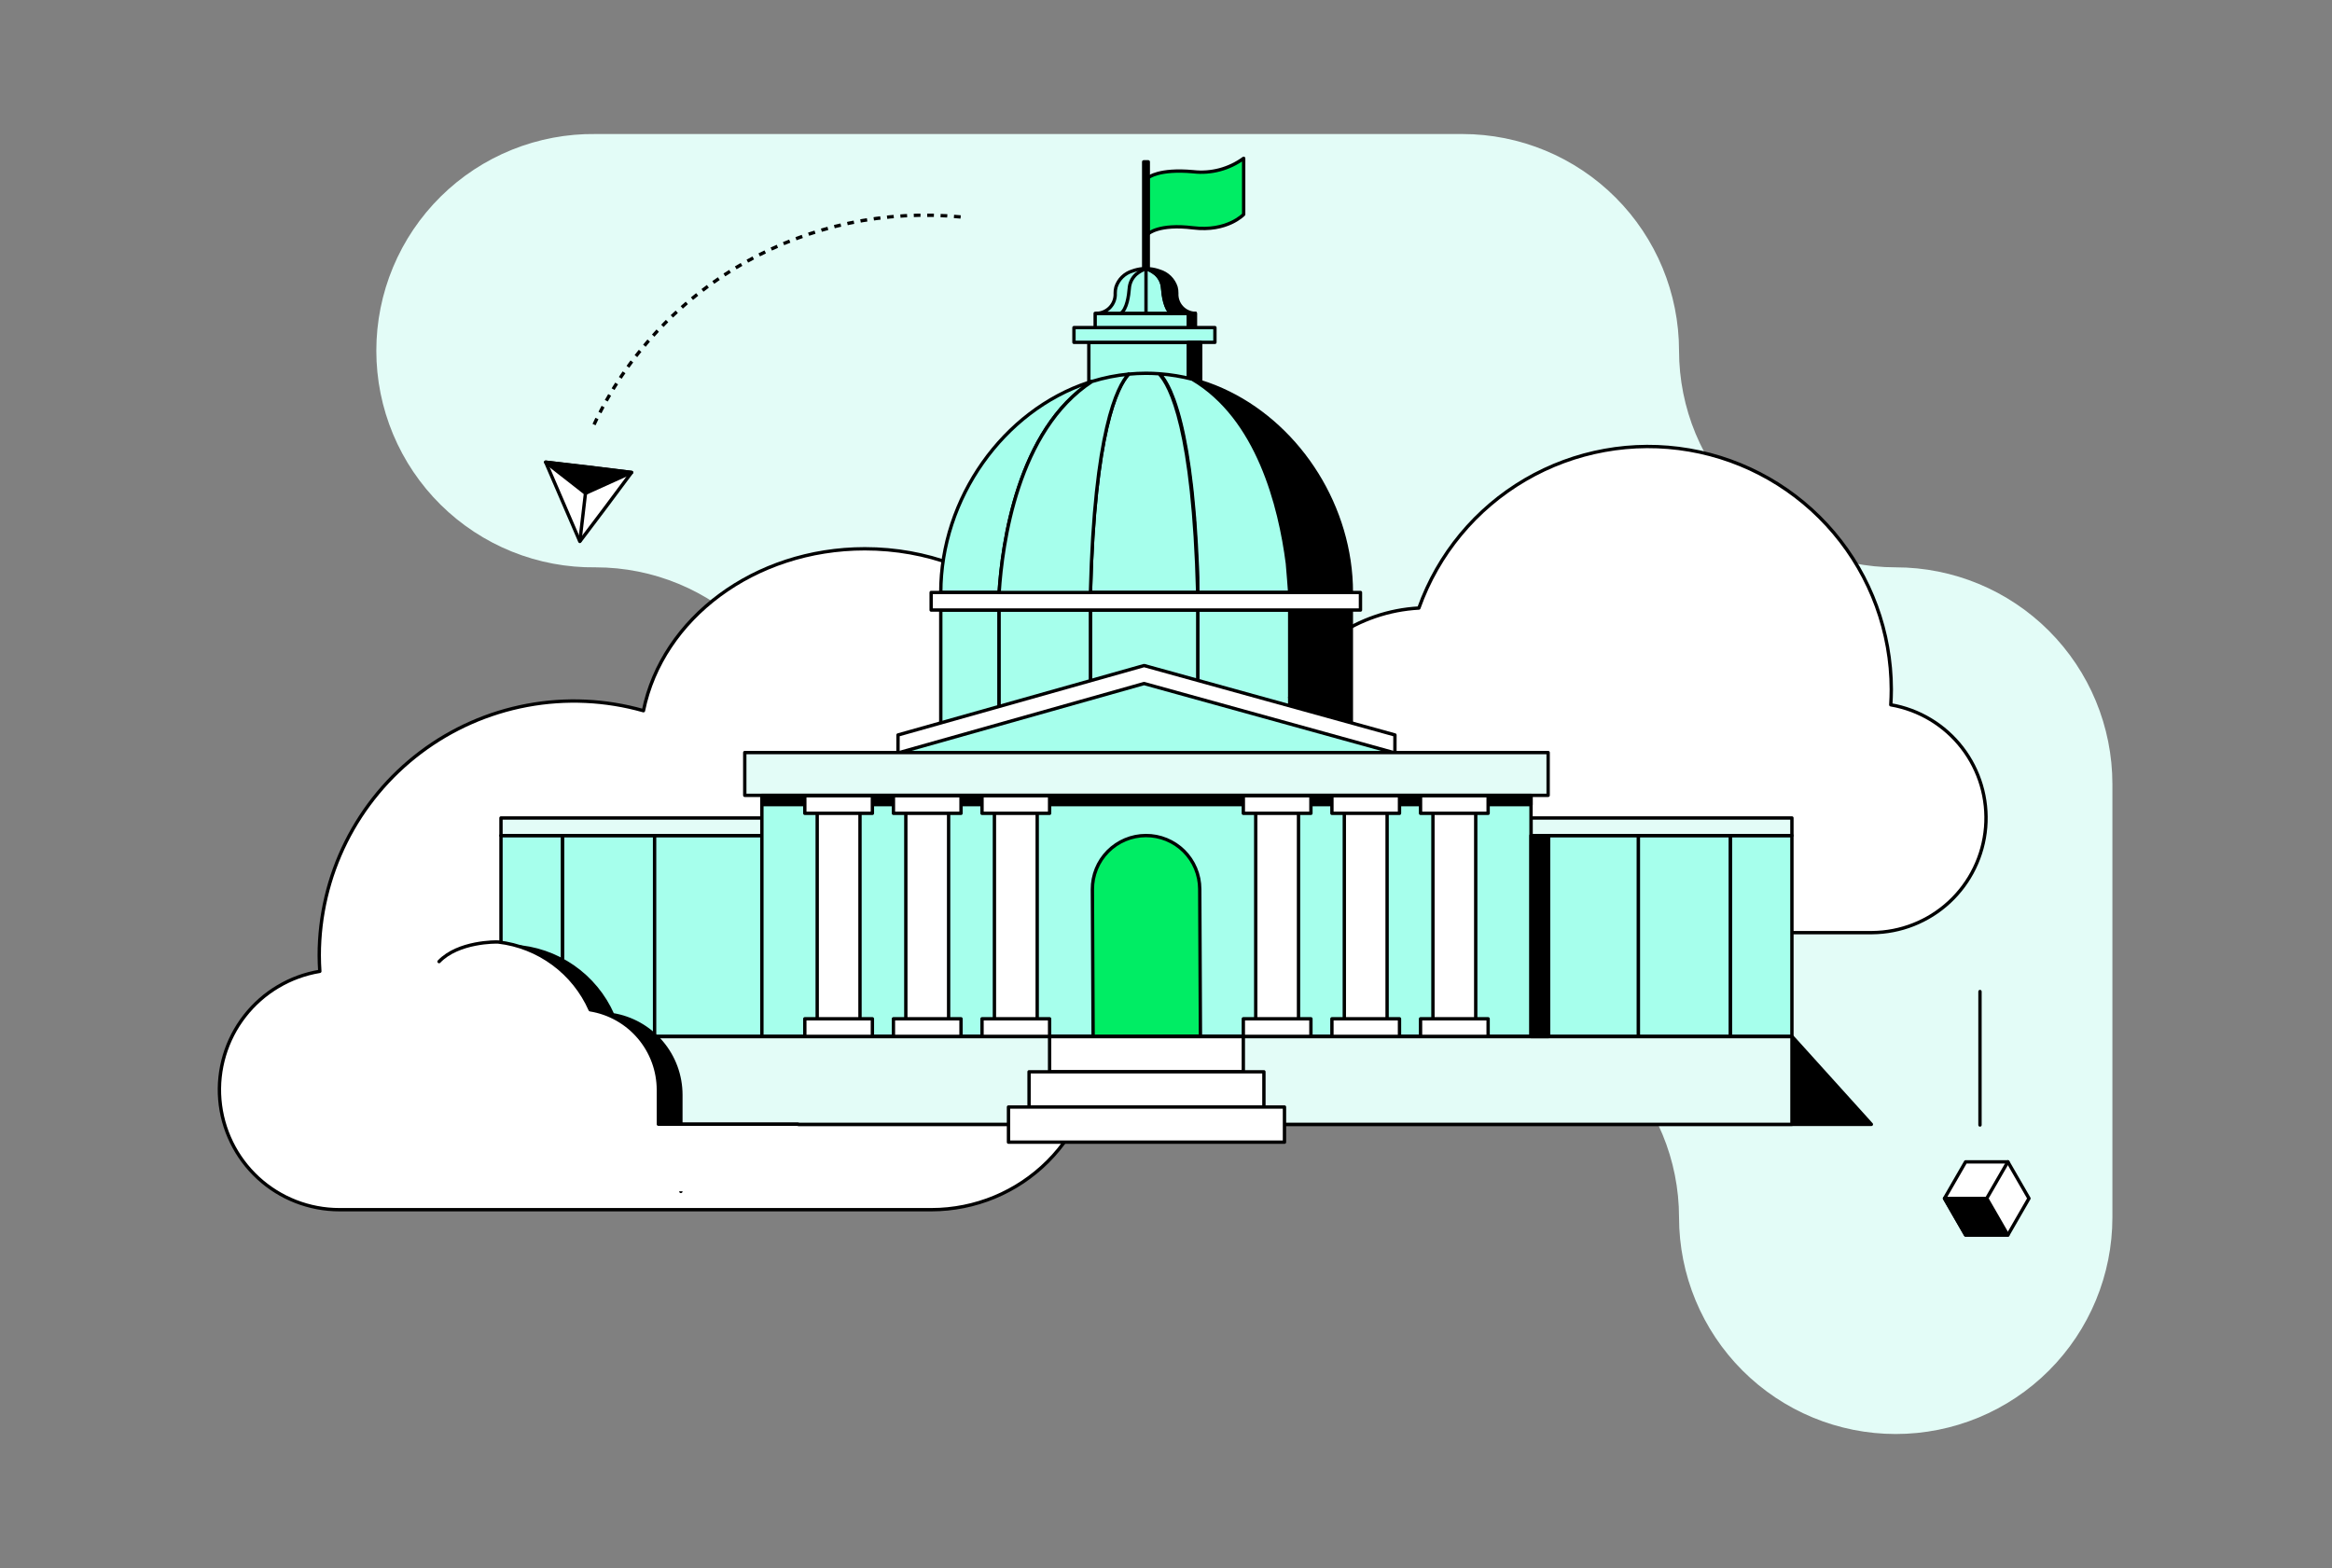 <?xml version="1.0" encoding="utf-8"?>
<svg xmlns="http://www.w3.org/2000/svg" width="696" height="468" viewBox="0 0 696 468" fill="none">
<rect x="0" y="0" width="696" height="468" fill="#808080" stroke="none"/>
<g clip-path="url(#clip0_3294_53392)">
<path d="M501.12 104.669C501.128 121.817 507.944 138.261 520.07 150.385C532.197 162.51 548.641 169.324 565.79 169.329C582.94 169.334 599.385 176.15 611.512 188.276C623.639 200.403 630.454 216.849 630.46 233.999V363.329C630.46 380.481 623.646 396.93 611.518 409.058C599.39 421.186 582.941 427.999 565.79 427.999C548.638 427.999 532.189 421.186 520.061 409.058C507.933 396.93 501.12 380.481 501.12 363.329C501.112 346.183 494.297 329.741 482.172 317.616C470.048 305.492 453.606 298.677 436.46 298.669H307.12C289.971 298.661 273.528 291.845 261.403 279.718C249.279 267.592 242.465 251.147 242.46 233.999C242.454 216.849 235.639 200.403 223.512 188.276C211.386 176.15 194.94 169.334 177.79 169.329C169.23 169.436 160.734 167.842 152.796 164.64C144.857 161.438 137.633 156.691 131.542 150.676C125.452 144.661 120.616 137.496 117.315 129.598C114.015 121.699 112.315 113.224 112.315 104.664C112.315 96.104 114.015 87.629 117.315 79.73C120.616 71.832 125.452 64.667 131.542 58.652C137.633 52.637 144.857 47.891 152.796 44.689C160.734 41.487 169.23 39.893 177.79 39.999H436.46C453.608 40.007 470.051 46.823 482.176 58.95C494.301 71.076 501.114 87.521 501.12 104.669Z" fill="#E3FCF7"/>
<path d="M564.32 210.329C564.41 208.809 564.47 207.329 564.47 205.749C564.441 188.649 558.377 172.107 547.347 159.039C536.318 145.971 521.03 137.215 504.177 134.314C487.324 131.413 469.988 134.554 455.224 143.182C440.46 151.81 429.214 165.372 423.47 181.479C414.538 181.969 405.917 184.921 398.559 190.007C391.201 195.094 385.394 202.117 381.78 210.299C373.282 211.675 365.614 216.199 360.302 222.973C354.989 229.747 352.422 238.272 353.112 246.853C353.802 255.434 357.697 263.44 364.023 269.278C370.349 275.116 378.641 278.359 387.25 278.359H558.71C567.268 278.305 575.496 275.048 581.774 269.231C588.051 263.413 591.923 255.456 592.627 246.926C593.33 238.396 590.815 229.912 585.576 223.144C580.337 216.376 572.754 211.815 564.32 210.359V210.329Z" fill="white" stroke="black" stroke-linecap="round" stroke-linejoin="round"/>
<path d="M277.98 262.829C291.005 262.829 303.496 268.003 312.706 277.213C321.916 286.423 327.09 298.914 327.09 311.939C327.09 324.964 321.916 337.455 312.706 346.665C303.496 355.875 291.005 361.049 277.98 361.049H101.31C92.319 361.053 83.655 357.675 77.04 351.585C70.425 345.495 66.343 337.14 65.604 328.179C64.866 319.218 67.526 310.307 73.055 303.217C78.585 296.127 86.579 291.376 95.45 289.909C95.35 288.329 95.28 286.729 95.28 285.119C95.297 273.375 98.035 261.795 103.28 251.288C108.524 240.78 116.133 231.631 125.507 224.558C134.882 217.486 145.769 212.681 157.312 210.523C168.856 208.365 180.743 208.911 192.04 212.119C197.65 184.639 225.1 163.789 258.11 163.789C295.19 163.789 325.24 190.089 325.24 222.539" fill="white"/>
<path d="M277.98 262.829C291.005 262.829 303.496 268.003 312.706 277.213C321.916 286.423 327.09 298.914 327.09 311.939C327.09 324.964 321.916 337.455 312.706 346.665C303.496 355.875 291.005 361.049 277.98 361.049H101.31C92.319 361.053 83.655 357.675 77.04 351.585C70.425 345.495 66.343 337.14 65.604 328.179C64.866 319.218 67.526 310.307 73.055 303.217C78.585 296.127 86.579 291.376 95.45 289.909C95.35 288.329 95.28 286.729 95.28 285.119C95.297 273.375 98.035 261.795 103.28 251.288C108.524 240.78 116.133 231.631 125.507 224.558C134.882 217.486 145.769 212.681 157.312 210.523C168.856 208.365 180.743 208.911 192.04 212.119V212.119C197.65 184.639 225.1 163.789 258.11 163.789C295.19 163.789 325.24 190.089 325.24 222.539" stroke="black" stroke-linecap="round" stroke-linejoin="round"/>
<path d="M149.52 335.39V335.58H558.52L534.81 309.32L149.52 335.39Z" fill="black" stroke="black" stroke-linecap="round" stroke-linejoin="round"/>
<path d="M403.32 182.08H384.92V223.51H403.32V182.08Z" fill="black" stroke="black" stroke-linecap="round" stroke-linejoin="round"/>
<path d="M384.92 182.08H357.47V223.51H384.92V182.08Z" fill="#A6FFEC" stroke="black" stroke-linecap="round" stroke-linejoin="round"/>
<path d="M357.47 182.08H325.45V223.51H357.47V182.08Z" fill="#A6FFEC" stroke="black" stroke-linecap="round" stroke-linejoin="round"/>
<path d="M298.19 182.08H280.78V223.51H298.19V182.08Z" fill="#A6FFEC" stroke="black" stroke-linecap="round" stroke-linejoin="round"/>
<path d="M325.44 182.08H298.19V223.51H325.44V182.08Z" fill="#A6FFEC" stroke="black" stroke-linecap="round" stroke-linejoin="round"/>
<path d="M341.47 198.641L268.02 219.361L268.01 224.731H416.32L416.33 219.361L341.47 198.641Z" fill="white" stroke="black" stroke-linecap="round" stroke-linejoin="round"/>
<path d="M341.46 204.01L268.01 224.73H416.32L341.46 204.01Z" fill="#A6FFEC" stroke="black" stroke-linecap="round" stroke-linejoin="round"/>
<path d="M358.33 102.17H324.97V113.89H358.33V102.17Z" fill="#A6FFEC" stroke="black" stroke-linecap="round" stroke-linejoin="round"/>
<path d="M362.6 97.779H320.53V102.179H362.6V97.779Z" fill="#A6FFEC" stroke="black" stroke-linecap="round" stroke-linejoin="round"/>
<path d="M356.75 93.529H326.86V97.779H356.75V93.529Z" fill="#A6FFEC" stroke="black" stroke-linecap="round" stroke-linejoin="round"/>
<path d="M327.31 93.53H349.62C347.72 92.33 347.18 88.12 347.02 86.08C346.93 84.46 346.213 82.939 345.02 81.84C344.147 81.104 343.147 80.535 342.07 80.16C341.68 80.16 341.28 80.16 340.88 80.22C339.893 80.322 338.923 80.544 337.99 80.88C336.839 81.22 335.79 81.835 334.932 82.674C334.074 83.512 333.435 84.548 333.07 85.69C332.908 86.283 332.831 86.896 332.84 87.51C332.884 88.271 332.775 89.034 332.519 89.752C332.263 90.47 331.865 91.13 331.35 91.691C330.834 92.253 330.21 92.705 329.516 93.021C328.822 93.337 328.072 93.51 327.31 93.53Z" fill="#A6FFEC" stroke="black" stroke-linecap="round" stroke-linejoin="round"/>
<path d="M342.03 80.16C343.108 80.535 344.108 81.104 344.98 81.84C346.174 82.939 346.891 84.46 346.98 86.08C347.14 88.08 347.68 92.33 349.58 93.53H356.71C355.953 93.505 355.209 93.328 354.521 93.011C353.833 92.694 353.215 92.243 352.704 91.684C352.192 91.126 351.798 90.47 351.543 89.757C351.288 89.043 351.179 88.287 351.22 87.53C351.232 86.916 351.158 86.304 351 85.71C350.632 84.568 349.99 83.533 349.131 82.695C348.272 81.857 347.221 81.241 346.07 80.9C345.138 80.563 344.167 80.341 343.18 80.24C342.798 80.195 342.415 80.168 342.03 80.16Z" fill="black" stroke="black" stroke-linecap="round" stroke-linejoin="round"/>
<path d="M342.03 80.231V93.531" stroke="black" stroke-linecap="round" stroke-linejoin="round"/>
<path d="M342.03 80.189C340.956 80.566 339.96 81.135 339.09 81.87C337.878 82.96 337.141 84.482 337.04 86.109C336.89 88.109 336.34 92.359 334.45 93.559" stroke="black" stroke-linecap="round" stroke-linejoin="round"/>
<path d="M402.62 167.391C398.96 142.781 381.36 121.051 358.33 113.901C357.44 113.621 356.55 113.371 355.66 113.141C375.29 124.701 381.87 151.061 384.07 168.141C384.5 171.461 384.76 174.431 384.92 176.861H403.32C403.32 173.691 403.086 170.526 402.62 167.391Z" fill="black" stroke="black" stroke-linecap="round" stroke-linejoin="round"/>
<path d="M384.92 176.83H357.47V175.7V174.57C357.47 174.21 357.47 173.84 357.47 173.47C357.47 173.1 357.47 172.73 357.47 172.37C357.47 171.28 357.4 170.2 357.36 169.14C357.16 164.5 356.92 160.22 356.63 156.27C356.63 156 356.63 155.73 356.56 155.46C356.56 154.87 356.47 154.28 356.42 153.7L356.3 152.21C356.15 150.48 355.99 148.81 355.82 147.21C355.74 146.48 355.67 145.77 355.59 145.08C355.17 141.37 354.7 138.08 354.2 135.08C354.2 134.89 354.14 134.7 354.1 134.52C354.06 134.34 354.1 134.31 354.05 134.21L353.95 133.66C353.73 132.41 353.5 131.22 353.27 130.09C353.21 129.77 353.14 129.46 353.07 129.15C352.97 128.69 352.87 128.23 352.77 127.79C352.67 127.35 352.58 126.99 352.49 126.6L352.25 125.66C352.19 125.39 352.12 125.13 352.05 124.86C351.91 124.34 351.77 123.86 351.63 123.35C351.57 123.13 351.5 122.92 351.44 122.7C351.09 121.5 350.73 120.41 350.38 119.43C350.253 119.084 350.123 118.75 349.99 118.43C349.92 118.24 349.85 118.06 349.77 117.88C349.64 117.54 349.5 117.22 349.37 116.88C349.16 116.39 348.94 115.94 348.73 115.52C348.66 115.38 348.6 115.24 348.52 115.11C348.44 114.98 348.25 114.6 348.11 114.36C347.97 114.12 347.85 113.9 347.72 113.69C347.59 113.48 347.59 113.48 347.53 113.39L347.44 113.26L347.15 112.83C347.01 112.64 346.88 112.46 346.74 112.29C346.692 112.223 346.639 112.159 346.58 112.1C346.42 111.9 346.27 111.73 346.12 111.57C349.394 111.814 352.64 112.346 355.82 113.16C375.45 124.72 382.03 151.08 384.23 168.16C384.5 171.43 384.76 174.4 384.92 176.83Z" fill="#A6FFEC" stroke="black" stroke-linecap="round" stroke-linejoin="round"/>
<path d="M325.45 176.83H357.45C356.2 128.15 349.28 115.05 345.93 111.55C344.64 111.46 343.34 111.41 342.03 111.41C340.28 111.41 338.55 111.5 336.84 111.66C333.48 115.32 326.68 128.64 325.45 176.83Z" fill="#A6FFEC" stroke="black" stroke-linecap="round" stroke-linejoin="round"/>
<path d="M280.78 176.83H298.2C299.12 162.38 303.67 128.36 325.9 113.83L324.97 114.12C299.44 122.51 280.78 148.8 280.78 176.83Z" fill="#A6FFEC" stroke="black" stroke-linecap="round" stroke-linejoin="round"/>
<path d="M406.04 176.83H277.91V182.08H406.04V176.83Z" fill="white" stroke="black" stroke-linecap="round" stroke-linejoin="round"/>
<path d="M534.81 249.381H516.41V309.321H534.81V249.381Z" fill="#A6FFEC" stroke="black" stroke-linecap="round" stroke-linejoin="round"/>
<path d="M516.41 249.381H488.96V309.321H516.41V249.381Z" fill="#A6FFEC" stroke="black" stroke-linecap="round" stroke-linejoin="round"/>
<path d="M488.96 249.381H456.94V309.321H488.96V249.381Z" fill="#A6FFEC" stroke="black" stroke-linecap="round" stroke-linejoin="round"/>
<path d="M298.2 176.83H325.45C326.68 128.64 333.45 115.32 336.86 111.66C333.149 112.016 329.483 112.75 325.92 113.85C303.67 128.36 299.12 162.38 298.2 176.83Z" fill="#A6FFEC" stroke="black" stroke-linecap="round" stroke-linejoin="round"/>
<path d="M384.92 208.17V208.18" stroke="black" stroke-linecap="round" stroke-linejoin="round"/>
<path d="M275.68 224.73H408.65" stroke="black" stroke-linecap="round" stroke-linejoin="round"/>
<path d="M341.34 80.16H342.71V48.3H341.34V80.16Z" fill="black" stroke="black" stroke-linecap="round" stroke-linejoin="round"/>
<path d="M371.18 64C371.18 64 366.26 69.26 356.07 68C345.88 66.74 342.73 69.75 342.73 69.75V53C342.73 53 345.83 50.32 356.07 51.25C361.431 51.87 366.828 50.441 371.18 47.25V64Z" fill="#00ED64" stroke="black" stroke-linecap="round" stroke-linejoin="round"/>
<path d="M354.64 112.62L358.32 113.9V102.17H354.64V112.62Z" fill="black" stroke="black" stroke-linecap="round" stroke-linejoin="round"/>
<path d="M356.75 93.529H354.64V97.779H356.75V93.529Z" fill="black" stroke="black" stroke-linecap="round" stroke-linejoin="round"/>
<path d="M534.81 244.131H456.94V249.381H534.81V244.131Z" fill="#E3FCF7" stroke="black" stroke-linecap="round" stroke-linejoin="round"/>
<path d="M167.92 249.381H149.52V309.321H167.92V249.381Z" fill="#A6FFEC" stroke="black" stroke-linecap="round" stroke-linejoin="round"/>
<path d="M195.37 249.381H167.92V309.321H195.37V249.381Z" fill="#A6FFEC" stroke="black" stroke-linecap="round" stroke-linejoin="round"/>
<path d="M227.39 249.381H195.37V309.321H227.39V249.381Z" fill="#A6FFEC" stroke="black" stroke-linecap="round" stroke-linejoin="round"/>
<path d="M227.39 244.131H149.52V249.381H227.39V244.131Z" fill="#E3FCF7" stroke="black" stroke-linecap="round" stroke-linejoin="round"/>
<path d="M456.94 237.5H227.39V309.31H456.94V237.5Z" fill="#A6FFEC" stroke="black" stroke-linecap="round" stroke-linejoin="round"/>
<path d="M326.25 309.389L326.03 265.469C326.018 263.365 326.421 261.278 327.217 259.33C328.012 257.382 329.185 255.61 330.666 254.115C332.148 252.62 333.91 251.433 335.851 250.62C337.792 249.807 339.875 249.386 341.98 249.379C344.083 249.367 346.169 249.77 348.116 250.565C350.064 251.36 351.836 252.532 353.33 254.012C354.825 255.493 356.013 257.254 356.826 259.194C357.639 261.134 358.062 263.215 358.07 265.319L358.28 309.239L326.25 309.389Z" fill="#00ED64" stroke="black" stroke-linecap="round" stroke-linejoin="round"/>
<path d="M534.82 309.391H149.52V335.581H534.82V309.391Z" fill="#E3FCF7" stroke="black" stroke-linecap="round" stroke-linejoin="round"/>
<path d="M462.05 224.609H222.28V237.379H462.05V224.609Z" fill="#E3FCF7" stroke="black" stroke-linecap="round" stroke-linejoin="round"/>
<path d="M371.08 309.391H313.26V319.891H371.08V309.391Z" fill="white" stroke="black" stroke-linecap="round" stroke-linejoin="round"/>
<path d="M377.22 319.891H307.13V330.391H377.22V319.891Z" fill="white" stroke="black" stroke-linecap="round" stroke-linejoin="round"/>
<path d="M153.34 282.449C159.662 282.797 165.764 284.886 170.973 288.486C176.181 292.087 180.291 297.058 182.85 302.849C188.532 303.771 193.701 306.684 197.432 311.069C201.162 315.453 203.21 321.022 203.21 326.779V355.599" fill="black"/>
<path d="M153.34 282.449C159.662 282.797 165.764 284.886 170.973 288.486C176.181 292.087 180.291 297.058 182.85 302.849C188.532 303.771 193.701 306.684 197.432 311.069C201.162 315.453 203.21 321.022 203.21 326.779V355.599" stroke="black" stroke-linecap="round" stroke-linejoin="round"/>
<path d="M146.63 281C152.951 281.35 159.053 283.44 164.261 287.04C169.468 290.64 173.58 295.61 176.14 301.4C181.822 302.323 186.989 305.238 190.719 309.622C194.45 314.006 196.498 319.574 196.5 325.33V335.55H238.12V355.55H146.63V281Z" fill="white"/>
<path d="M456.94 237.391H227.39V240.141H456.94V237.391Z" fill="black" stroke="black" stroke-linecap="round" stroke-linejoin="round"/>
<path d="M131.04 287.001C136.76 281.001 148.04 281.081 148.75 281.161C154.679 281.86 160.323 284.093 165.126 287.639C169.929 291.185 173.725 295.921 176.14 301.381C181.822 302.304 186.99 305.219 190.72 309.603C194.45 313.987 196.499 319.555 196.5 325.311V335.531H238.12" stroke="black" stroke-linecap="round" stroke-linejoin="round"/>
<path d="M387.55 237.5H374.78V309.31H387.55V237.5Z" fill="white" stroke="black" stroke-linecap="round" stroke-linejoin="round"/>
<path d="M391.25 237.5H371.08V242.75H391.25V237.5Z" fill="white" stroke="black" stroke-linecap="round" stroke-linejoin="round"/>
<path d="M391.25 304.07H371.08V309.32H391.25V304.07Z" fill="white" stroke="black" stroke-linecap="round" stroke-linejoin="round"/>
<path d="M413.99 237.5H401.22V309.31H413.99V237.5Z" fill="white" stroke="black" stroke-linecap="round" stroke-linejoin="round"/>
<path d="M417.69 237.5H397.52V242.75H417.69V237.5Z" fill="white" stroke="black" stroke-linecap="round" stroke-linejoin="round"/>
<path d="M417.69 304.07H397.52V309.32H417.69V304.07Z" fill="white" stroke="black" stroke-linecap="round" stroke-linejoin="round"/>
<path d="M440.44 237.5H427.67V309.31H440.44V237.5Z" fill="white" stroke="black" stroke-linecap="round" stroke-linejoin="round"/>
<path d="M444.14 237.5H423.97V242.75H444.14V237.5Z" fill="white" stroke="black" stroke-linecap="round" stroke-linejoin="round"/>
<path d="M444.14 304.07H423.97V309.32H444.14V304.07Z" fill="white" stroke="black" stroke-linecap="round" stroke-linejoin="round"/>
<path d="M256.67 237.5H243.9V309.31H256.67V237.5Z" fill="white" stroke="black" stroke-linecap="round" stroke-linejoin="round"/>
<path d="M260.37 237.5H240.2V242.75H260.37V237.5Z" fill="white" stroke="black" stroke-linecap="round" stroke-linejoin="round"/>
<path d="M260.37 304.07H240.2V309.32H260.37V304.07Z" fill="white" stroke="black" stroke-linecap="round" stroke-linejoin="round"/>
<path d="M309.56 237.5H296.79V309.31H309.56V237.5Z" fill="white" stroke="black" stroke-linecap="round" stroke-linejoin="round"/>
<path d="M313.26 237.5H293.09V242.75H313.26V237.5Z" fill="white" stroke="black" stroke-linecap="round" stroke-linejoin="round"/>
<path d="M313.26 304.07H293.09V309.32H313.26V304.07Z" fill="white" stroke="black" stroke-linecap="round" stroke-linejoin="round"/>
<path d="M283.12 237.5H270.35V309.31H283.12V237.5Z" fill="white" stroke="black" stroke-linecap="round" stroke-linejoin="round"/>
<path d="M286.82 304.07H266.65V309.32H286.82V304.07Z" fill="white" stroke="black" stroke-linecap="round" stroke-linejoin="round"/>
<path d="M286.82 237.5H266.65V242.75H286.82V237.5Z" fill="white" stroke="black" stroke-linecap="round" stroke-linejoin="round"/>
<path d="M383.36 330.4H300.99V340.9H383.36V330.4Z" fill="white" stroke="black" stroke-linecap="round" stroke-linejoin="round"/>
<path d="M462.19 249.381H456.94V309.391H462.19V249.381Z" fill="black" stroke="black" stroke-linecap="round" stroke-linejoin="round"/>
<path d="M590.94 335.769V295.939" stroke="black" stroke-linecap="round" stroke-linejoin="round"/>
<path d="M599.26 346.77H586.65L580.35 357.68L586.65 368.6H599.26L605.56 357.68L599.26 346.77Z" fill="white" stroke="black" stroke-linecap="round" stroke-linejoin="round"/>
<path d="M586.65 368.6H599.26L592.96 357.68H580.35L586.65 368.6Z" fill="black" stroke="black" stroke-linecap="round" stroke-linejoin="round"/>
<path d="M599.26 346.77L592.95 357.68" stroke="black" stroke-linecap="round" stroke-linejoin="round"/>
<path d="M173.06 161.599L180.78 151.369L188.5 141.009L175.68 139.409L162.86 137.939L167.96 149.769L173.06 161.599Z" fill="white" stroke="black" stroke-linejoin="round"/>
<path d="M174.74 147.229L162.86 137.939L188.5 141.009L174.74 147.229Z" fill="black" stroke="black" stroke-linecap="round" stroke-linejoin="round"/>
<path d="M174.74 147.23L173.06 161.6" stroke="black" stroke-linejoin="round"/>
<path d="M286.71 64.751C241.71 60.311 196.78 84.441 177.02 127.311" stroke="black" stroke-miterlimit="10" stroke-dasharray="2 2"/>
</g>
<defs>
<clipPath id="clip0_3294_53392">
<rect width="565.45" height="388" fill="white" transform="translate(65 40)"/>
</clipPath>
</defs>
</svg>